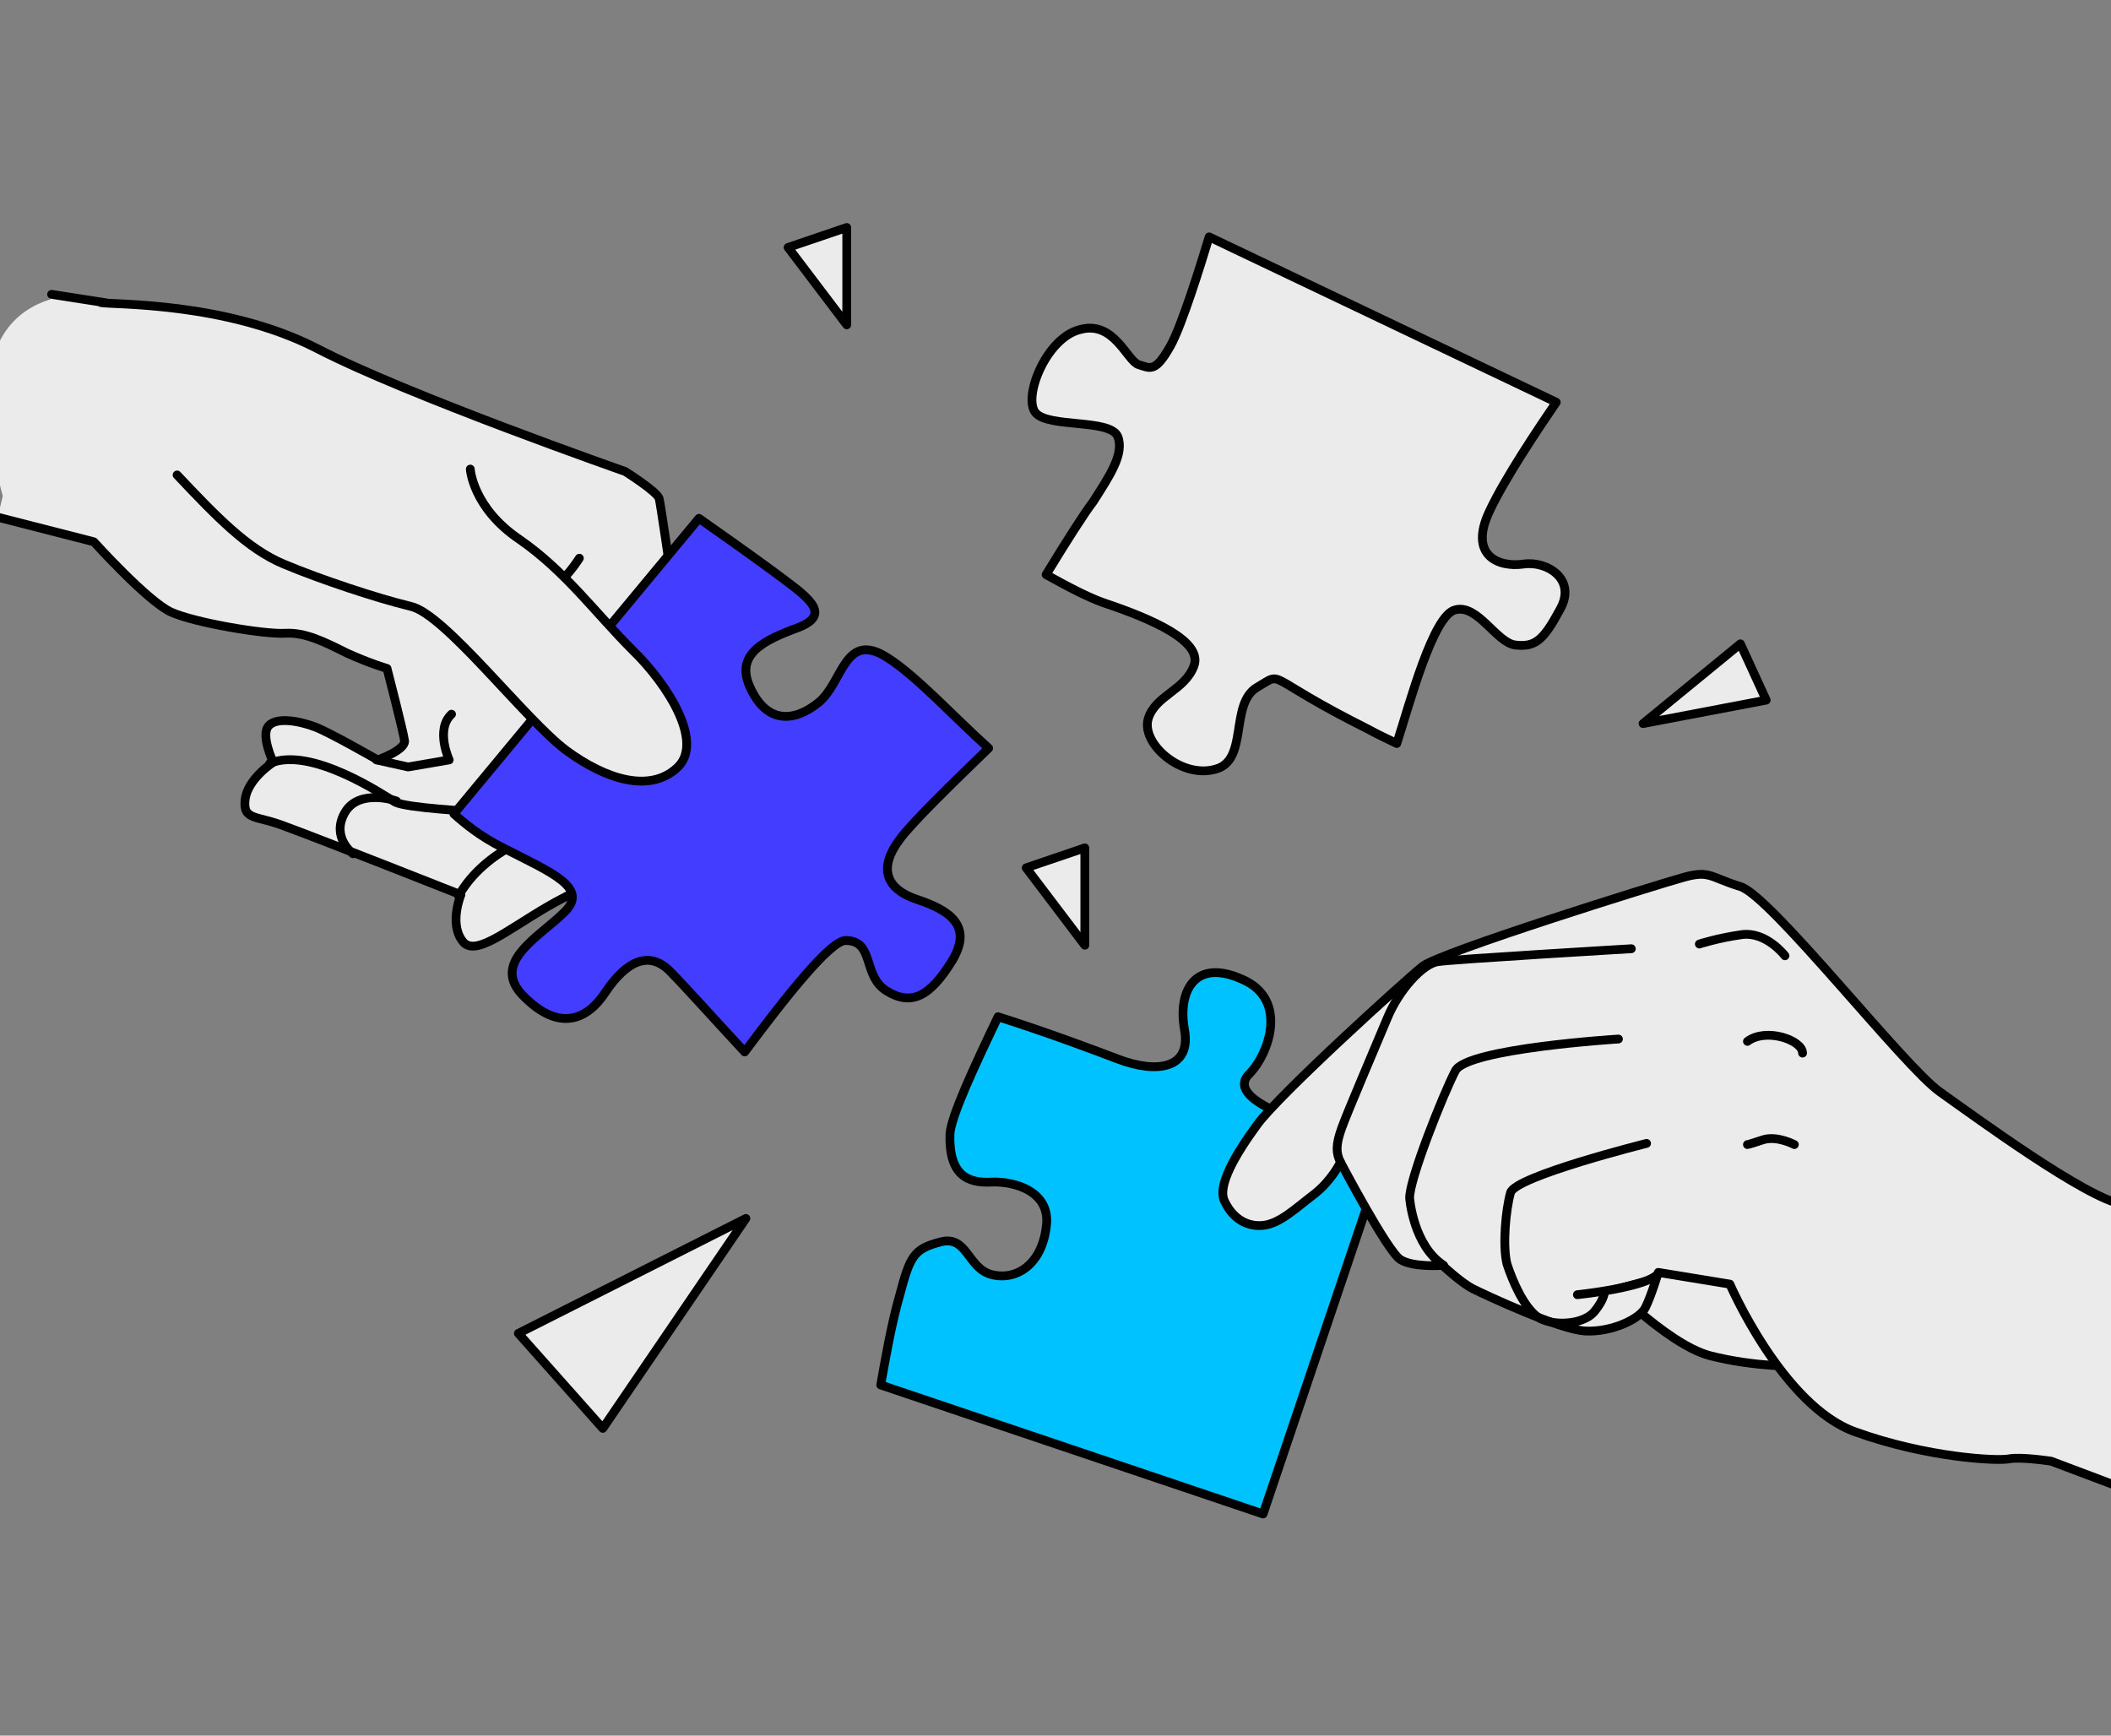 <svg width="180" height="148" viewBox="0 0 180 148" fill="none" xmlns="http://www.w3.org/2000/svg">
<rect x="0" y="0" width="180" height="148" fill="#808080" stroke="none"/>
<g clip-path="url(#clip0_551_4469)">
<g clip-path="url(#clip1_551_4469)">
<path d="M53.1 53.1C53.1 53.1 51.8 56 49.4 56.3" stroke="black" stroke-width="0.75" stroke-miterlimit="10" stroke-linecap="round" stroke-linejoin="round"/>
<path d="M0.9 44.4L8 46.3C8 46.3 12.6 51.4 14.6 52.3C16.6 53.2 22.5 54.2 24.3 54.1C26 54 27.6 54.8 29.6 55.8C31.6 56.7 33 57.1 33 57.1C33 57.1 34.4 62.5 34.5 63.3C34.5 64.1 32.2 64.9 32.2 64.9C32.2 64.9 28.2 62.6 26.9 62.1C25.6 61.6 23.6 61.2 22.9 62C22.2 62.8 23.3 65.1 23.3 65.1C23.3 65.1 21.1 66.5 20.9 68.3C20.7 70.1 21.9 69.6 24.4 70.6C26.9 71.5 39.3 76.4 39.3 76.4C39.3 76.4 38.3 78.8 39.4 80.3C40.4 81.8 43.1 79.5 46.7 77.4C50.3 75.3 56.3 73.1 57.8 71.4C59.3 69.7 59.9 67.8 59.5 65.1C59.1 62.5 56.4 43.2 56.2 42.6C56 42 53.3 40.3 53.3 40.3C53.3 40.3 34.7 33.8 27 29.8C19.2 25.7 9.5 26 8.6 25.8C8.4 25.7 12.4 26.4 5.4 25.3C5.4 25.3 0.4 25.7 -0.7 31.1C-1.9 36.8 0.9 44.4 0.9 44.4Z" fill="#EBEBEB"/>
<path d="M-0.2 44.1L8 46.2C8 46.2 12.6 51.3 14.6 52.2C16.6 53.1 22.5 54.1 24.3 54C26 53.9 27.6 54.7 29.6 55.7C31.6 56.6 33 57 33 57C33 57 34.4 62.4 34.5 63.2C34.5 64 32.2 64.8 32.2 64.8C32.2 64.8 28.2 62.5 26.9 62C25.6 61.5 23.6 61.1 22.9 61.9C22.2 62.7 23.3 65 23.3 65C23.3 65 21.1 66.4 20.9 68.2C20.7 70 21.9 69.5 24.4 70.5C26.9 71.4 39.3 76.3 39.3 76.3C39.3 76.3 38.3 78.7 39.4 80.2C40.4 81.7 43.1 79.4 46.7 77.3C50.3 75.2 56.3 73 57.8 71.3C59.3 69.6 59.9 67.7 59.5 65C59.1 62.4 56.4 43.1 56.2 42.5C56 41.9 53.3 40.2 53.3 40.2C53.3 40.2 34.7 33.7 27 29.7C19.2 25.7 9.5 26 8.6 25.8C8.4 25.7 11.4 26.2 4.4 25.1" fill="#EBEBEB"/>
<path d="M-0.2 44.1L8 46.2C8 46.2 12.6 51.3 14.6 52.2C16.6 53.1 22.5 54.1 24.3 54C26 53.9 27.6 54.7 29.6 55.7C31.6 56.6 33 57 33 57C33 57 34.4 62.4 34.5 63.2C34.5 64 32.2 64.8 32.2 64.8C32.2 64.8 28.2 62.5 26.9 62C25.6 61.5 23.6 61.1 22.9 61.9C22.2 62.7 23.3 65 23.3 65C23.3 65 21.1 66.4 20.9 68.2C20.7 70 21.9 69.5 24.4 70.5C26.9 71.4 39.3 76.3 39.3 76.3C39.3 76.3 38.3 78.7 39.4 80.2C40.4 81.7 43.1 79.4 46.7 77.3C50.3 75.2 56.3 73 57.8 71.3C59.3 69.6 59.9 67.7 59.5 65C59.1 62.4 56.4 43.1 56.2 42.5C56 41.9 53.3 40.2 53.3 40.2C53.3 40.2 34.7 33.7 27 29.7C19.2 25.7 9.5 26 8.6 25.8C8.4 25.7 11.4 26.2 4.4 25.1" stroke="black" stroke-width="0.75" stroke-miterlimit="10" stroke-linecap="round" stroke-linejoin="round"/>
<path d="M49.4 47.6C49.4 47.6 47.4 50.9 44.3 51.9" stroke="black" stroke-width="0.75" stroke-miterlimit="10" stroke-linecap="round" stroke-linejoin="round"/>
<path d="M46.7 69.7L46.5 70.9C46.5 70.9 41.4 72.3 39.1 76.4" stroke="black" stroke-width="0.75" stroke-miterlimit="10" stroke-linecap="round" stroke-linejoin="round"/>
<path d="M43.6 67.2L40.4 69.2C40.4 69.2 34.7 68.9 33.7 68.4C32.7 67.8 26.5 63.6 23 65.1" stroke="black" stroke-width="0.75" stroke-miterlimit="10" stroke-linecap="round" stroke-linejoin="round"/>
<path d="M32.1 64.8L34.8 65.4L38.3 64.8C38.3 64.8 37.1 62.2 38.5 60.9" stroke="black" stroke-width="0.75" stroke-miterlimit="10" stroke-linecap="round" stroke-linejoin="round"/>
<path d="M33.8 68.3C33.8 68.3 30.6 67.2 29.4 69.3C28.2 71.4 30.1 72.8 30.1 72.8" stroke="black" stroke-width="0.75" stroke-miterlimit="10" stroke-linecap="round" stroke-linejoin="round"/>
<path d="M75.6 84.5C73.5 83.2 74.6 80.2 72.1 80.2C70.8 80.2 67 85 63.5 89.7C60.9 86.9 58.3 84 57.3 83C55.4 80.9 53.4 82 51.7 84.5C50.1 87 47.7 88 44.7 85C41.7 82.1 46 79.9 48.1 77.8C50.3 75.7 47 74.4 42.9 72.3C40.9 71.3 39.6 70.2 38.7 69.4L59.6 44.2C61.3 45.4 64 47.3 65.9 48.7C68.7 50.8 71.1 52.3 68.1 53.5C65.1 54.6 62.6 55.8 64 58.7C65.4 61.7 67.7 61.6 69.8 59.9C71.9 58.2 72 53.7 75.7 56.1C78.2 57.7 81.3 61.1 84.3 63.8C81.2 66.8 77.7 70.2 76.7 71.6C74.9 74 75.5 75.8 78.2 76.7C80.9 77.6 83 78.9 81.2 81.9C79.3 85 77.7 85.8 75.6 84.5Z" fill="#433EFF" stroke="black" stroke-width="0.75" stroke-miterlimit="10" stroke-linecap="round" stroke-linejoin="round"/>
<path d="M40.1 40C40.1 40 40.3 43.3 44.3 46C48.2 48.7 50.8 52.3 53.9 55.4C57 58.4 60.1 63.4 57.7 65.5C55.4 67.6 51.7 66.5 48.3 64C44.8 61.4 37.9 52.3 35 51.7C32.1 51 27.3 49.4 24.2 48.1C21.1 46.8 18.5 44.1 15.1 40.5" fill="#EBEBEB"/>
<path d="M40.1 40C40.1 40 40.3 43.3 44.3 46C48.2 48.7 50.8 52.3 53.9 55.4C57 58.4 60.1 63.4 57.7 65.5C55.4 67.6 51.7 66.5 48.3 64C44.8 61.4 37.9 52.3 35 51.7C32.1 51 27.3 49.4 24.2 48.1C21.1 46.8 18.5 44.1 15.1 40.5" stroke="black" stroke-width="0.75" stroke-miterlimit="10" stroke-linecap="round" stroke-linejoin="round"/>
<path d="M118.6 96.8L107.7 129.1L75.1 118.1C75.4 116.4 76 112.9 76.7 110.5C77.6 107.1 77.9 106.5 80.2 105.9C82.5 105.3 82.5 108.2 84.6 108.7C86.7 109.2 88.8 107.8 89.2 104.7C89.7 101.6 86.5 100.7 84.5 100.8C82.5 100.9 80.9 100.2 81 96.7C81.1 95.2 83 91.1 85.1 86.7C89.2 88 93.2 89.5 95.3 90.3C98.7 91.6 101.6 91.1 101 87.8C100.4 84.5 101.9 81.7 105.9 83.5C109.9 85.2 108.2 89.9 106.5 91.6C104.8 93.3 109 95.1 111.2 95.5C113.1 95.8 117 96.5 118.6 96.8Z" fill="#00C2FF" stroke="black" stroke-width="0.75" stroke-miterlimit="10" stroke-linecap="round" stroke-linejoin="round"/>
<path d="M136.3 108.6C136.3 108.6 142 114.6 145.8 115.6C149.7 116.6 153.4 116.5 153.4 116.5L149.6 107.8L140.3 106.6L136.3 108.6Z" fill="#EBEBEB" stroke="black" stroke-width="0.75" stroke-miterlimit="10" stroke-linecap="round" stroke-linejoin="round"/>
<path d="M181 102.7C177.9 102.2 168.5 95.3 165.4 93.1C162.3 90.9 151 76.4 148.4 75.6C145.8 74.8 145.8 74.2 143.6 74.8C141.4 75.4 122.8 81.2 121.3 82.4C119.8 83.6 109.1 93.3 107.2 95.9C105.3 98.5 103.8 101.1 104.4 102.4C105 103.7 106.1 104.6 107.6 104.5C109.1 104.4 110.5 103 112.1 101.8C113.6 100.6 114.3 99.1 114.3 99.1C114.3 99.1 118.3 106.7 119.4 107.4C120.5 108.1 123 107.9 123 107.9C123 107.9 124.6 109.4 125.6 109.9C126.6 110.4 133 113.4 135.2 113.5C137.4 113.6 139.8 112.5 140.3 111.5C140.8 110.5 141.4 108.5 141.4 108.5L147.5 109.5C147.5 109.5 152 119.9 158.2 122.1C164.3 124.3 170.3 124.6 171.3 124.4C172.3 124.2 174.9 124.6 174.9 124.6L181 126.9" fill="#EBEBEB"/>
<path d="M181 102.7C177.9 102.2 168.5 95.3 165.4 93.1C162.3 90.9 151 76.4 148.4 75.6C145.8 74.8 145.8 74.2 143.6 74.8C141.4 75.4 122.8 81.2 121.3 82.4C119.8 83.6 109.1 93.3 107.2 95.9C105.3 98.5 103.8 101.1 104.4 102.4C105 103.7 106.1 104.6 107.6 104.5C109.1 104.4 110.5 103 112.1 101.8C113.6 100.6 114.3 99.1 114.3 99.1C114.3 99.1 118.3 106.7 119.4 107.4C120.5 108.1 123 107.9 123 107.9C123 107.9 124.6 109.4 125.6 109.9C126.6 110.4 133 113.4 135.2 113.5C137.4 113.6 139.8 112.5 140.3 111.5C140.8 110.5 141.4 108.5 141.4 108.5L147.5 109.5C147.5 109.5 152 119.9 158.2 122.1C164.3 124.3 170.3 124.6 171.3 124.4C172.3 124.2 174.9 124.6 174.9 124.6L181 126.9" stroke="black" stroke-width="0.75" stroke-miterlimit="10" stroke-linecap="round" stroke-linejoin="round"/>
<path d="M140.4 97.5C140.4 97.5 129.2 100.3 128.8 101.7C128.4 103.1 128.1 106.2 128.5 107.8C129 109.3 129.9 111.4 131.1 112.3C132.3 113.1 134.9 113 135.9 111.9C136.9 110.7 136.8 110.1 136.8 110.1" stroke="black" stroke-width="0.75" stroke-miterlimit="10" stroke-linecap="round" stroke-linejoin="round"/>
<path d="M134.5 110.4C134.5 110.4 140.4 109.8 141.4 108.6L134.5 110.4Z" fill="#131415"/>
<path d="M134.5 110.4C134.5 110.4 140.4 109.8 141.4 108.6" stroke="black" stroke-width="0.75" stroke-miterlimit="10" stroke-linecap="round" stroke-linejoin="round"/>
<path d="M138 88.6C138 88.6 125.1 89.4 124.1 91.3C123.1 93.2 120.1 100.7 120.2 102.2C120.2 102.2 120.5 106.2 123.1 107.9" stroke="black" stroke-width="0.75" stroke-miterlimit="10" stroke-linecap="round" stroke-linejoin="round"/>
<path d="M139.1 80.9C139.1 80.9 123.9 81.8 122.6 82C121.3 82.2 119.3 84.4 118.3 86.8C117.3 89.2 114.9 94.8 114.4 96.2C113.9 97.6 113.9 98.3 114.3 99.1" stroke="black" stroke-width="0.75" stroke-miterlimit="10" stroke-linecap="round" stroke-linejoin="round"/>
<path d="M152.2 81.5C152.2 81.5 150.6 79.4 148.5 79.7C146.4 80 144.9 80.5 144.9 80.5" stroke="black" stroke-width="0.75" stroke-miterlimit="10" stroke-linecap="round" stroke-linejoin="round"/>
<path d="M153.7 89.8C153.7 88.7 150.6 87.6 149 88.8" stroke="black" stroke-width="0.75" stroke-miterlimit="10" stroke-linecap="round" stroke-linejoin="round"/>
<path d="M153 97.6C153 97.6 151.5 96.8 150.3 97.2C149.1 97.6 149 97.6 149 97.6" stroke="black" stroke-width="0.75" stroke-miterlimit="10" stroke-linecap="round" stroke-linejoin="round"/>
<path d="M133 52C131.6 54.6 130.9 55.2 129.2 55C127.6 54.8 126 51.5 124.1 52C122.2 52.4 120.2 60 119.1 63.4C118.3 63 117.6 62.7 116.7 62.2C107.5 57.6 109.6 57.2 107.2 58.6C104.8 60 106.5 64.9 103.6 65.6C100.7 66.4 97.3 63.4 97.9 61.3C98.5 59.3 101 58.9 101.8 56.8C102.6 54.7 98.3 52.8 94.1 51.4C92.7 50.9 91 50 89.2 49C90.9 46.2 92.5 43.7 93.2 42.8C94.6 40.6 95.9 38.7 95.3 37.2C94.6 35.7 89.4 36.5 88.3 35.2C87.2 33.9 89.2 28.8 92.1 28.1C95 27.3 96.1 30.8 97.1 31.1C98.1 31.4 98.5 31.8 99.8 29.5C100.8 27.7 102.4 22.5 103.1 20.2L132.7 34.3C131.2 36.5 128.3 40.8 127 43.6C125.2 47.4 127.8 48.4 129.9 48.1C131.9 47.8 134.5 49.4 133 52Z" fill="#EBEBEB" stroke="black" stroke-width="0.75" stroke-miterlimit="10" stroke-linecap="round" stroke-linejoin="round"/>
<path d="M72.2 27.7V19.4L67.2 21.1L72.2 27.7Z" fill="#EBEBEB" stroke="black" stroke-width="0.75" stroke-miterlimit="10" stroke-linecap="round" stroke-linejoin="round"/>
<path d="M140.1 61.7L150.6 59.7L148.4 54.9L140.1 61.7Z" fill="#EBEBEB" stroke="black" stroke-width="0.75" stroke-miterlimit="10" stroke-linecap="round" stroke-linejoin="round"/>
<path d="M92.5 80.6V72.3L87.5 74L92.5 80.6Z" fill="#EBEBEB" stroke="black" stroke-width="0.75" stroke-miterlimit="10" stroke-linecap="round" stroke-linejoin="round"/>
<path d="M63.6 103.9L44.2 113.7L51.4 121.8L63.6 103.9Z" fill="#EBEBEB" stroke="black" stroke-width="0.75" stroke-miterlimit="10" stroke-linecap="round" stroke-linejoin="round"/>
</g>
</g>
<defs>
<clipPath id="clip0_551_4469">
<rect width="180" height="148" fill="white"/>
</clipPath>
<clipPath id="clip1_551_4469">
<rect width="182.4" height="110.5" fill="white" transform="translate(-1 19)"/>
</clipPath>
</defs>
</svg>
